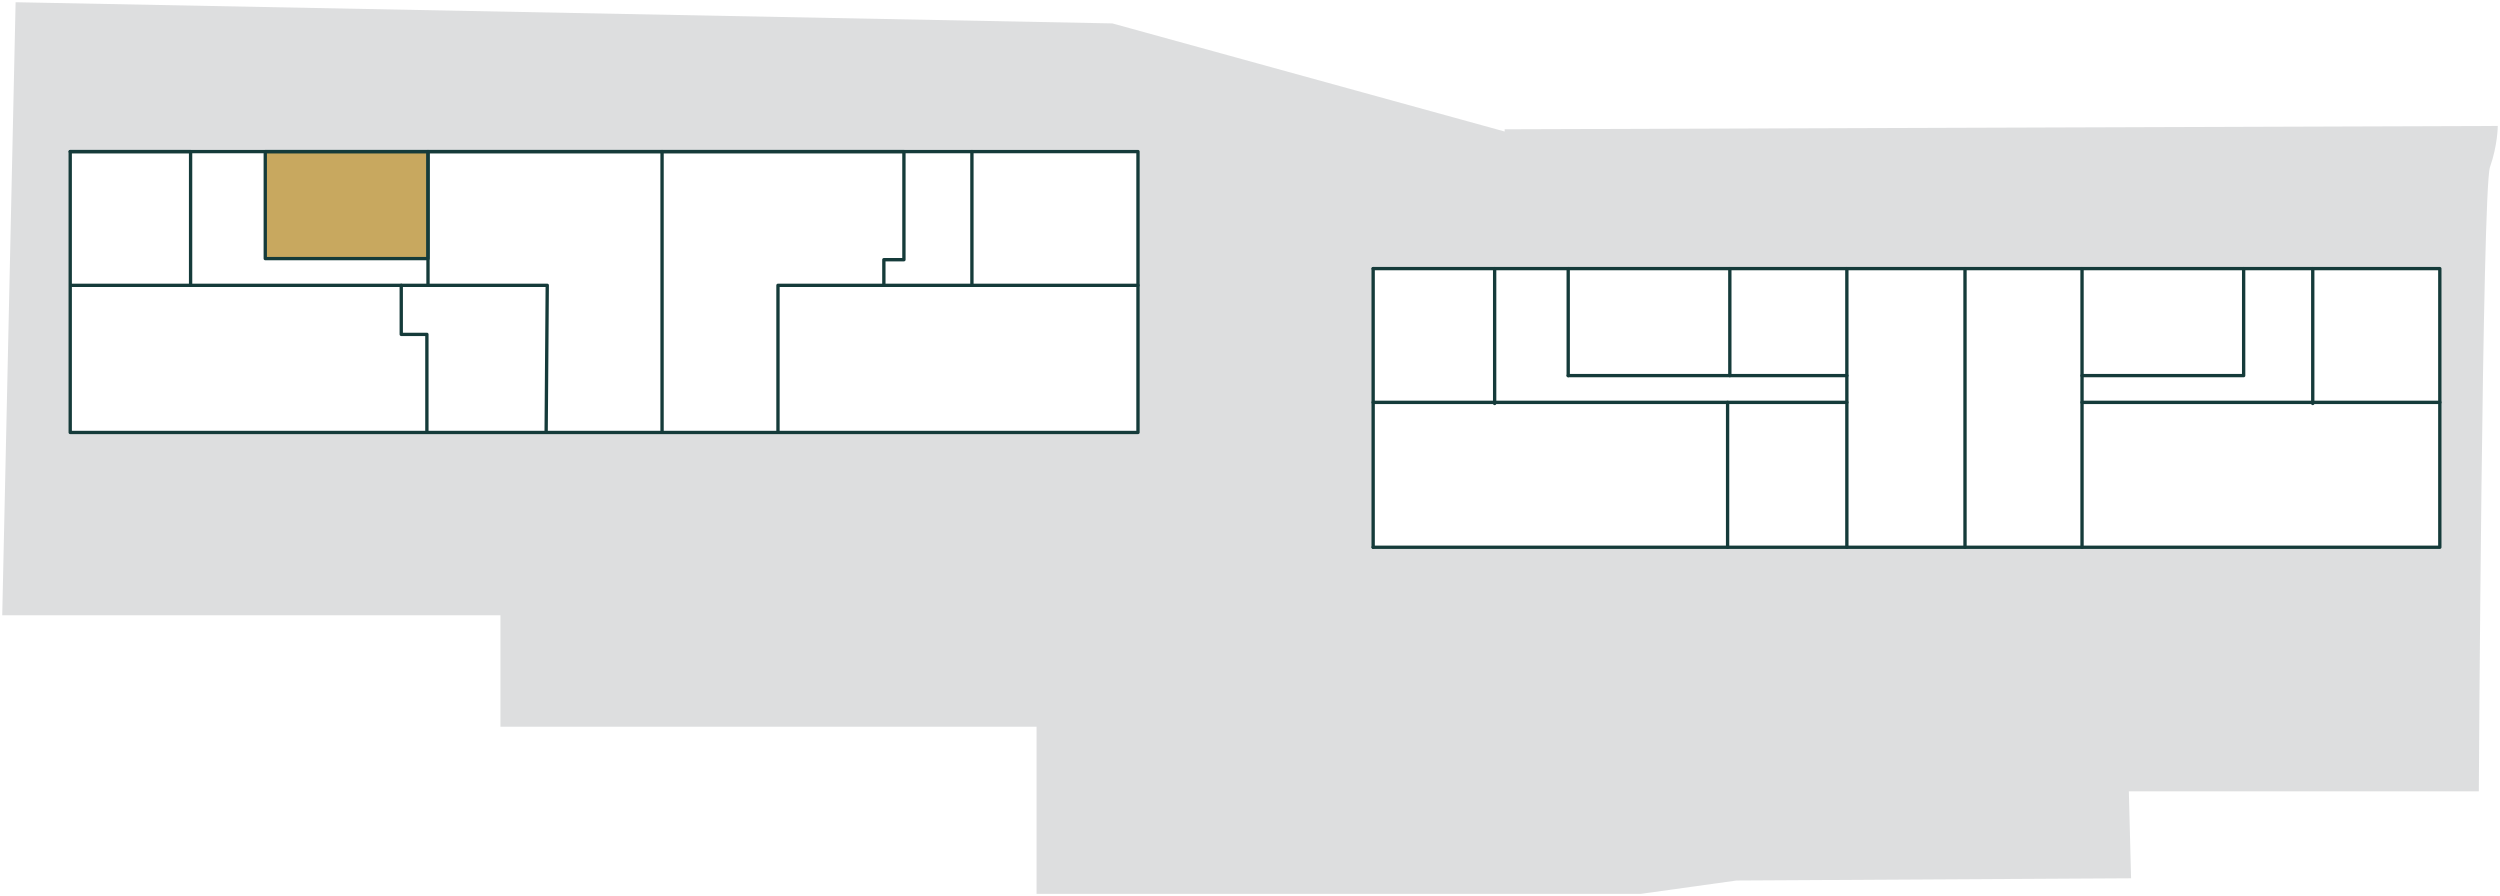 <?xml version="1.0" encoding="UTF-8"?>
<svg xmlns="http://www.w3.org/2000/svg" version="1.1" viewBox="0 0 224.3 80.4">
  <defs>
    <style>
      .cls-1 {
        fill: #dddedf;
      }

      .cls-2 {
        fill: none;
        stroke: #153b3a;
        stroke-linecap: round;
        stroke-linejoin: round;
        stroke-width: .3px;
      }

      .cls-3 {
        fill: #c8a85f;
      }
    </style>
  </defs>
  <!-- Generator: Adobe Illustrator 28.7.1, SVG Export Plug-In . SVG Version: 1.2.0 Build 142)  -->
  <g>
    <g id="Layer_1">
      <g id="Layer_1-2" data-name="Layer_1">
        <path class="cls-1" d="M135,11.8L99.8,2.1,1.4.2.2,55.2h44.7v10h48.1v15h54.2l8.6-1.2,35.4-.2-.2-7.8h31.4s.3-54,1-56,.7-3.7.7-3.7l-89.1.3h0ZM102.1,38.9H6.4V13.7h95.7v25.2ZM218.9,49.2h-95.7v-25.2h95.7v25.2Z"/>
        <polygon class="cls-3" points="23.7 13.6 38.3 13.6 38.3 23.2 33 23.2 23.7 23.2 23.7 13.6"/>
        <polyline class="cls-2" points="123.2 24.1 218.9 24.1 218.9 49.1 123.2 49.1"/>
        <rect class="cls-2" x="6.3" y="13.6" width="95.8" height="25.2"/>
        <rect class="cls-2" x="23.8" y="13.6" width="14.6" height="9.6"/>
        <polyline class="cls-2" points="38.4 25.6 38.4 13.6 59.4 13.6 59.4 38.7"/>
        <polyline class="cls-2" points="59.4 13.6 81.1 13.6 81.1 23.3 79.3 23.3 79.3 25.6"/>
        <polyline class="cls-2" points="69.8 38.7 69.8 25.6 102.1 25.6"/>
        <polyline class="cls-2" points="49 38.7 49.1 25.6 6.4 25.6"/>
        <line class="cls-2" x1="87.2" y1="13.6" x2="87.2" y2="25.6"/>
        <polyline class="cls-2" points="6.3 13.6 17.1 13.6 17.1 25.6"/>
        <line class="cls-2" x1="140.7" y1="24.1" x2="140.7" y2="33.7"/>
        <line class="cls-2" x1="165.7" y1="36.1" x2="155" y2="36.1"/>
        <polyline class="cls-2" points="123.2 36.1 155 36.1 155 49.1"/>
        <line class="cls-2" x1="165.7" y1="49.1" x2="165.7" y2="24.1"/>
        <line class="cls-2" x1="186.8" y1="49.1" x2="186.8" y2="24.1"/>
        <polyline class="cls-2" points="201.3 24.1 201.3 33.7 186.8 33.7"/>
        <line class="cls-2" x1="186.8" y1="36.1" x2="218.9" y2="36.1"/>
        <line class="cls-2" x1="134.1" y1="24.1" x2="134.1" y2="36.2"/>
        <line class="cls-2" x1="207.5" y1="24.1" x2="207.5" y2="36.2"/>
        <line class="cls-2" x1="123.2" y1="49.1" x2="123.2" y2="24.1"/>
        <line class="cls-2" x1="176.3" y1="24.1" x2="176.3" y2="49.1"/>
        <line class="cls-2" x1="155.2" y1="33.7" x2="155.2" y2="24.1"/>
        <line class="cls-2" x1="140.7" y1="33.7" x2="165.7" y2="33.7"/>
        <polyline class="cls-2" points="36 25.6 36 30 38.3 30 38.3 38.7"/>
      </g>
    </g>
  </g>
</svg>